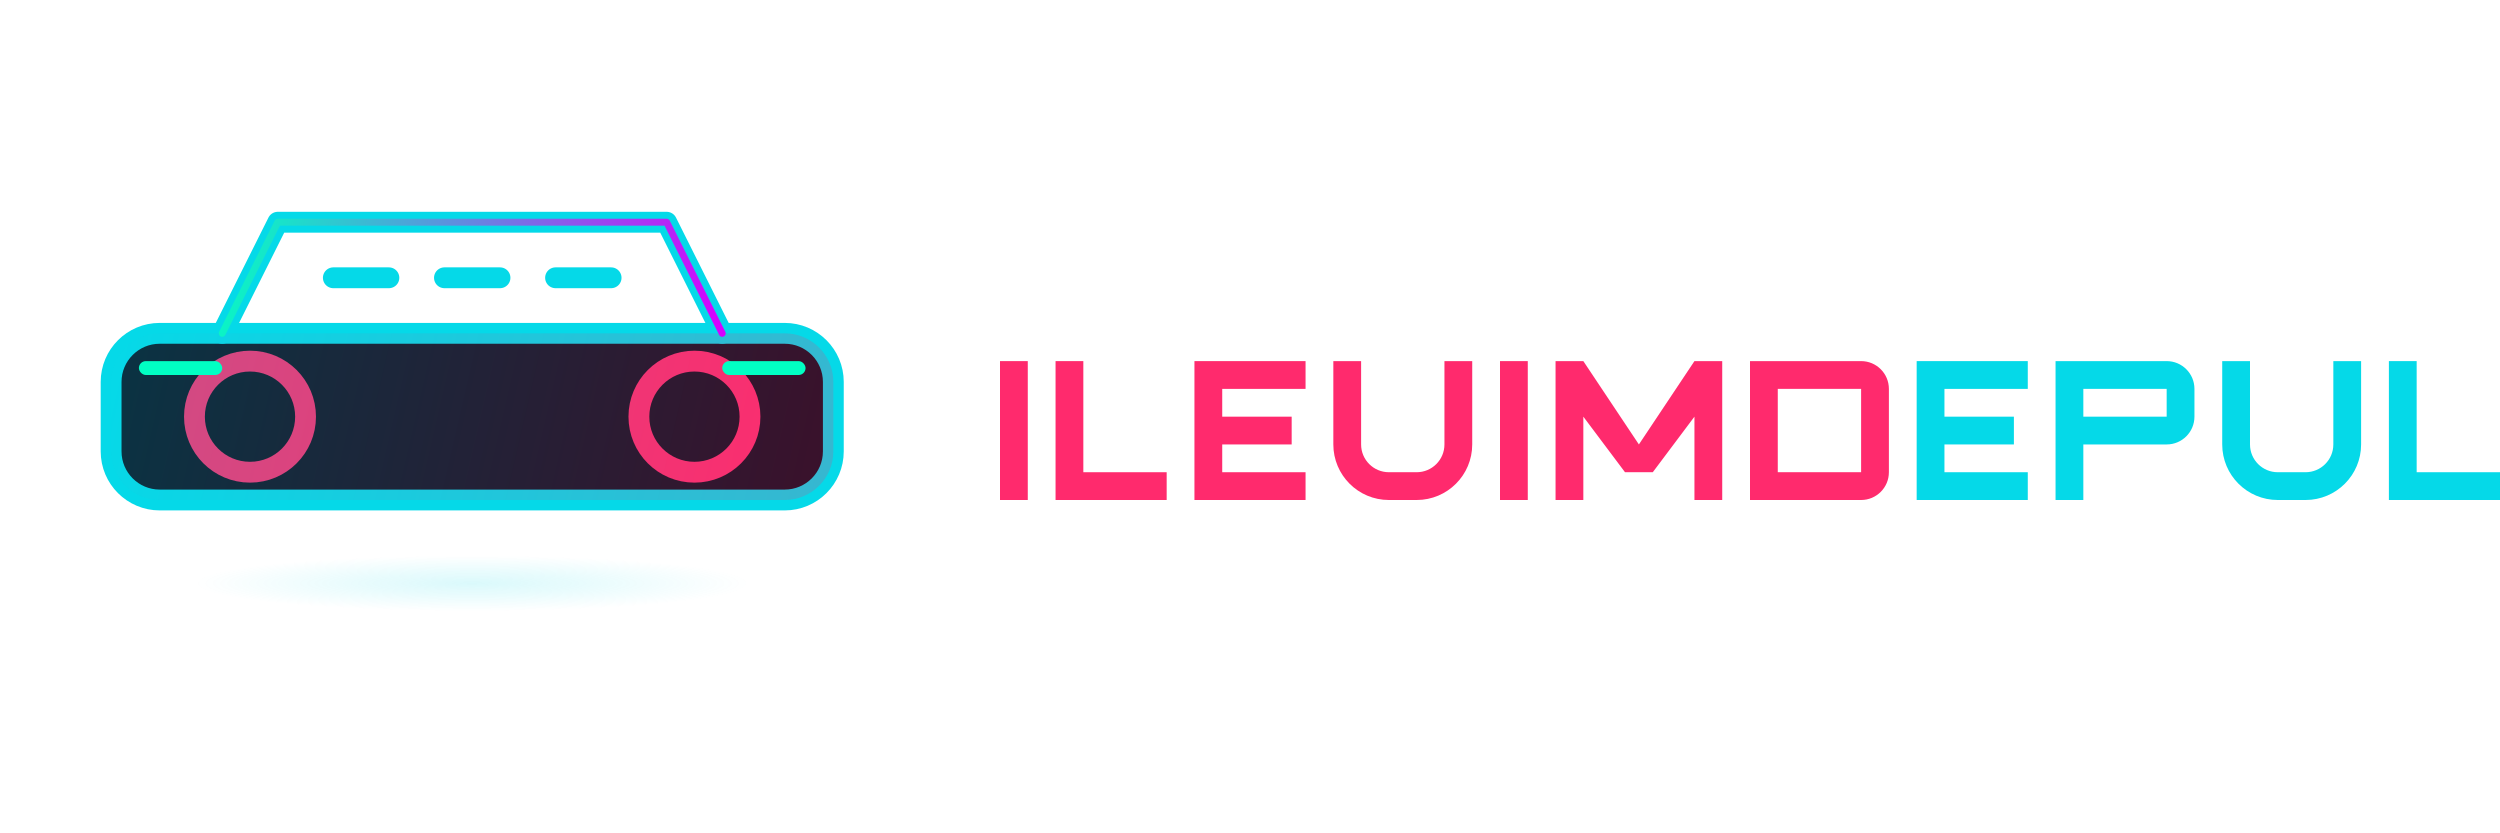 <svg width="180" height="60" viewBox="0 0 180 60" fill="none" xmlns="http://www.w3.org/2000/svg">
  <g transform="translate(0, 0)">
    <!-- Main car silhouette -->
    <path d="M60 32.5C60 34.433 58.433 36 56.5 36H11.5C9.567 36 8 34.433 8 32.5V27.5C8 25.567 9.567 24 11.5 24H56.5C58.433 24 60 25.567 60 27.5V32.5Z" fill="#0a0a1a" stroke="#05d9e8" stroke-width="1.5"/>
    <path d="M16 24L20 16H48L52 24" stroke="#05d9e8" stroke-width="1.5" stroke-linecap="round" stroke-linejoin="round"/>
    <circle cx="18" cy="30" r="4" fill="#0a0a1a" stroke="#ff2a6d" stroke-width="1.5"/>
    <circle cx="50" cy="30" r="4" fill="#0a0a1a" stroke="#ff2a6d" stroke-width="1.5"/>
    <path d="M32 20H36" stroke="#05d9e8" stroke-width="1.5" stroke-linecap="round"/>
    <path d="M24 20H28" stroke="#05d9e8" stroke-width="1.5" stroke-linecap="round"/>
    <path d="M40 20H44" stroke="#05d9e8" stroke-width="1.5" stroke-linecap="round"/>
    
    <!-- Luminous effect -->
    <path d="M56.5 24H11.5C9.567 24 8 25.567 8 27.5V32.5C8 34.433 9.567 36 11.5 36H56.5C58.433 36 60 34.433 60 32.5V27.5C60 25.567 58.433 24 56.5 24Z" fill="url(#paint0_linear)" fill-opacity="0.2"/>
    <path d="M16 24L20 16H48L52 24" stroke="url(#paint1_linear)" stroke-width="0.5" stroke-linecap="round" stroke-linejoin="round"/>
    
    <!-- Futuristic light bars -->
    <rect x="10" y="26" width="6" height="1" rx="0.5" fill="#01ffc3"/>
    <rect x="52" y="26" width="6" height="1" rx="0.5" fill="#01ffc3"/>
    
    <!-- Road reflection -->
    <ellipse cx="34" cy="42" rx="20" ry="2" fill="url(#paint2_radial)" fill-opacity="0.3"/>
    
    <!-- Text "LUMINOUS DRIVES" -->
    <path d="M72 26H74V36H72V26Z" fill="#ff2a6d"/>
    <path d="M76 26H78V34H84V36H76V26Z" fill="#ff2a6d"/>
    <path d="M86 26H94V28H88V30H93V32H88V34H94V36H86V26Z" fill="#ff2a6d"/>
    <path d="M96 26H98V32C98 33.105 98.895 34 100 34H102C103.105 34 104 33.105 104 32V26H106V32C106 34.209 104.209 36 102 36H100C97.791 36 96 34.209 96 32V26Z" fill="#ff2a6d"/>
    <path d="M108 26H110V36H108V26Z" fill="#ff2a6d"/>
    <path d="M112 26H114L118 32L122 26H124V36H122V30L119 34H117L114 30V36H112V26Z" fill="#ff2a6d"/>
    <path d="M126 26H134C135.105 26 136 26.895 136 28V34C136 35.105 135.105 36 134 36H126V26ZM128 28V34H134V28H128Z" fill="#ff2a6d"/>
    <path d="M138 26H146V28H140V30H145V32H140V34H146V36H138V26Z" fill="#05d9e8"/>
    <path d="M148 26H156C157.105 26 158 26.895 158 28V30C158 31.105 157.105 32 156 32H150V36H148V26ZM150 30H156V28H150V30Z" fill="#05d9e8"/>
    <path d="M160 26H162V32C162 33.105 162.895 34 164 34H166C167.105 34 168 33.105 168 32V26H170V32C170 34.209 168.209 36 166 36H164C161.791 36 160 34.209 160 32V26Z" fill="#05d9e8"/>
    <path d="M172 26H174V34H180V36H172V26Z" fill="#05d9e8"/>
  </g>
  
  <!-- Gradients and effects -->
  <defs>
    <linearGradient id="paint0_linear" x1="8" y1="24" x2="60" y2="36" gradientUnits="userSpaceOnUse">
      <stop stop-color="#05d9e8"/>
      <stop offset="1" stop-color="#ff2a6d"/>
    </linearGradient>
    <linearGradient id="paint1_linear" x1="16" y1="16" x2="52" y2="24" gradientUnits="userSpaceOnUse">
      <stop stop-color="#01ffc3"/>
      <stop offset="1" stop-color="#d600ff"/>
    </linearGradient>
    <radialGradient id="paint2_radial" cx="0" cy="0" r="1" gradientUnits="userSpaceOnUse" gradientTransform="translate(34 42) rotate(90) scale(2 20)">
      <stop stop-color="#05d9e8" stop-opacity="0.5"/>
      <stop offset="1" stop-color="#05d9e8" stop-opacity="0"/>
    </radialGradient>
  </defs>
</svg>
